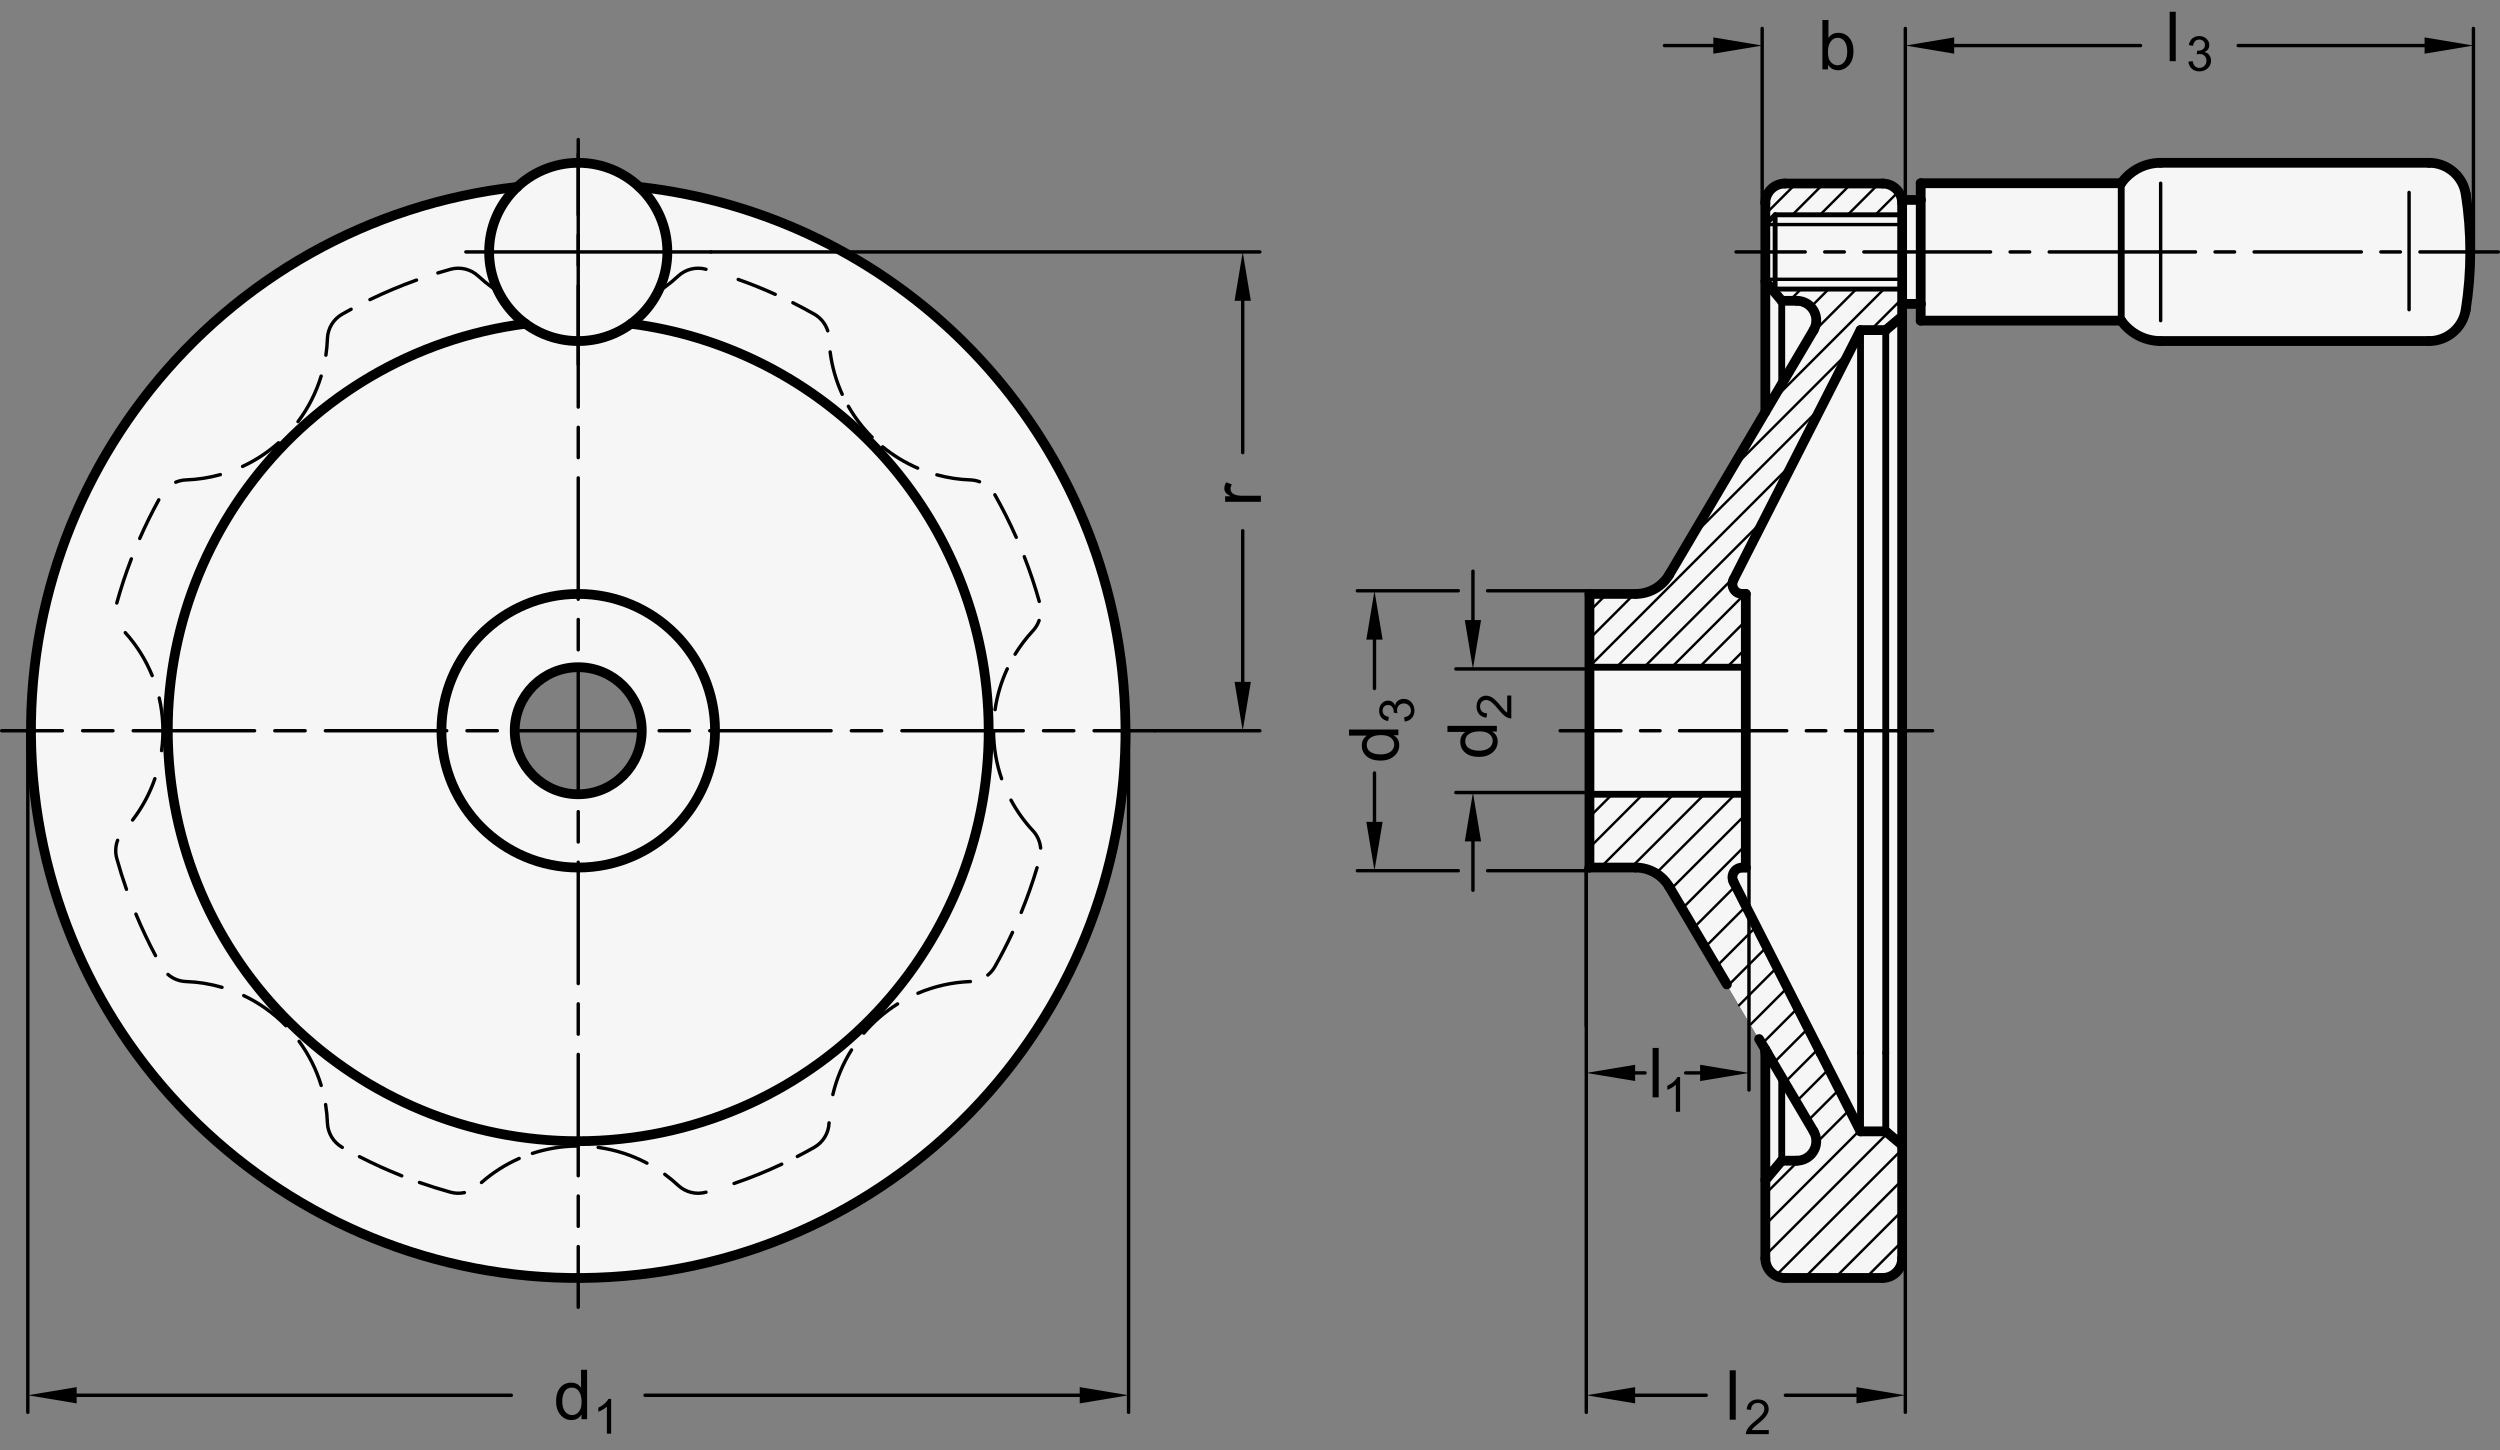 <?xml version="1.0" encoding="utf-8"?>
<!-- Generator: Adobe Illustrator 19.1.0, SVG Export Plug-In . SVG Version: 6.00 Build 0)  -->
<svg version="1.1" xmlns="http://www.w3.org/2000/svg" xmlns:xlink="http://www.w3.org/1999/xlink" x="0px" y="0px"
	 viewBox="0 0 362.611 210.324" enable-background="new 0 0 362.611 210.324" xml:space="preserve">
<rect x="0" y="0" width="362.611" height="210.324" fill="#808080" stroke="none"/>
<g id="MD_x5F_3_x5F_FUELLUNG_x5F_WS">
	<g id="POLYLINE_45_">
		<path fill="#FFFFFF" d="M256.053,29.454c0-1.566,1.269-2.835,2.835-2.835h14.173c1.39,0,2.576,1.009,2.798,2.381h2.729v-2.424
			h29.083c1.312-1.858,3.445-2.962,5.719-2.962h38.932c2.651,0,4.908,1.929,5.32,4.548c0.874,5.551,0.874,11.205,0,16.756
			c-0.412,2.619-2.669,4.548-5.32,4.548h-38.932c-2.274,0-4.407-1.105-5.719-2.962h-29.083v-2.424h-2.693v61.909v76.535
			c0,1.566-1.269,2.835-2.835,2.835h-14.173c-1.566,0-2.835-1.269-2.835-2.835v-30.29l-13.945-23.616
			c-1.02-1.727-2.876-2.787-4.882-2.787h-6.685V105.99V86.147h6.685c2.006,0,3.862-1.06,4.882-2.787l13.945-23.616V29.454z"/>
	</g>
	<g id="POLYLINE_46_">
		<path fill="#FFFFFF" d="M74.734,104.805c-0.654,5.046,2.905,9.667,7.951,10.321c4.818,0.625,9.293-2.599,10.226-7.366
			l-0.197-80.646c36.832,4.13,65.902,33.2,70.032,70.032c4.884,43.562-26.47,82.835-70.032,87.72
			c-43.562,4.884-82.835-26.47-87.72-70.032s26.47-82.835,70.032-87.72c4.966-4.683,12.721-4.683,17.688,0l0.197,80.646
			c0.977-4.993-2.278-9.833-7.271-10.811c-4.993-0.977-9.833,2.278-10.811,7.271C74.791,104.414,74.759,104.609,74.734,104.805z"/>
	</g>
</g>
<g id="MD_x5F_3_x5F_FUELLUNG_x5F_GR">
	<g id="POLYLINE">
		<path fill="#F6F6F6" d="M74.734,104.805c-0.654,5.046,2.905,9.667,7.951,10.321c4.818,0.625,9.293-2.599,10.226-7.366
			l-0.197-80.646c36.832,4.13,65.902,33.2,70.032,70.032c4.884,43.562-26.47,82.835-70.032,87.72
			c-43.562,4.884-82.835-26.47-87.72-70.032s26.47-82.835,70.032-87.72c4.966-4.683,12.721-4.683,17.688,0l0.197,80.646
			c0.977-4.993-2.278-9.833-7.271-10.811c-4.993-0.977-9.833,2.278-10.811,7.271C74.791,104.414,74.759,104.609,74.734,104.805z"/>
	</g>
	<g id="POLYLINE_44_">
		<path fill="#F6F6F6" d="M256.053,29.454c0-1.566,1.269-2.835,2.835-2.835h14.173c1.39,0,2.576,1.009,2.798,2.381h2.729v-2.424
			h29.083c1.312-1.858,3.445-2.962,5.719-2.962h38.932c2.651,0,4.908,1.929,5.32,4.548c0.874,5.551,0.874,11.205,0,16.756
			c-0.412,2.619-2.669,4.548-5.32,4.548h-38.932c-2.274,0-4.407-1.105-5.719-2.962h-29.083v-2.424h-2.693v61.909v76.535
			c0,1.566-1.269,2.835-2.835,2.835h-14.173c-1.566,0-2.835-1.269-2.835-2.835v-30.29l-13.945-23.616
			c-1.02-1.727-2.876-2.787-4.882-2.787h-6.685V105.99V86.147h6.685c2.006,0,3.862-1.06,4.882-2.787l13.945-23.616V29.454z"/>
	</g>
</g>
<g id="MD_x5F_1_x5F_070">
	<g id="LINE">
		
			<line fill="none" stroke="#000000" stroke-width="0.992" stroke-linecap="round" stroke-linejoin="round" stroke-miterlimit="10" x1="273.517" y1="105.99" x2="273.517" y2="47.879"/>
	</g>
	<g id="LINE_1_">
		
			<line fill="none" stroke="#000000" stroke-width="0.992" stroke-linecap="round" stroke-linejoin="round" stroke-miterlimit="10" x1="258.432" y1="55.716" x2="258.432" y2="43.627"/>
	</g>
	<g id="LINE_2_">
		
			<line fill="none" stroke="#000000" stroke-width="0.992" stroke-linecap="round" stroke-linejoin="round" stroke-miterlimit="10" x1="230.541" y1="96.777" x2="253.218" y2="96.777"/>
	</g>
	<g id="LINE_6_">
		
			<line fill="none" stroke="#000000" stroke-width="0.992" stroke-linecap="round" stroke-linejoin="round" stroke-miterlimit="10" x1="269.86" y1="105.99" x2="269.86" y2="47.879"/>
	</g>
	<g id="LINE_7_">
		
			<line fill="none" stroke="#000000" stroke-width="0.992" stroke-linecap="round" stroke-linejoin="round" stroke-miterlimit="10" x1="269.86" y1="105.99" x2="269.86" y2="152.72"/>
	</g>
	<g id="LINE_34_">
		
			<line fill="none" stroke="#000000" stroke-width="0.992" stroke-linecap="round" stroke-linejoin="round" stroke-miterlimit="10" x1="230.541" y1="115.202" x2="253.218" y2="115.202"/>
	</g>
	<g id="LINE_35_">
		
			<line fill="none" stroke="#000000" stroke-width="0.992" stroke-linecap="round" stroke-linejoin="round" stroke-miterlimit="10" x1="273.517" y1="105.99" x2="273.517" y2="152.72"/>
	</g>
	<g id="LINE_89_">
		
			<line fill="none" stroke="#000000" stroke-width="0.992" stroke-linecap="round" stroke-linejoin="round" stroke-miterlimit="10" x1="258.432" y1="156.263" x2="258.432" y2="168.352"/>
	</g>
	<g id="LINE_93_">
		
			<line fill="none" stroke="#000000" stroke-width="0.992" stroke-linecap="round" stroke-linejoin="round" stroke-miterlimit="10" x1="269.86" y1="152.72" x2="269.86" y2="164.1"/>
	</g>
	<g id="LINE_94_">
		
			<line fill="none" stroke="#000000" stroke-width="0.992" stroke-linecap="round" stroke-linejoin="round" stroke-miterlimit="10" x1="273.517" y1="152.72" x2="273.517" y2="164.1"/>
	</g>
	<g id="LINE_129_">
		
			<line fill="none" stroke="#000000" stroke-width="0.992" stroke-linecap="round" stroke-linejoin="round" stroke-miterlimit="10" x1="307.672" y1="46.505" x2="307.672" y2="26.577"/>
	</g>
</g>
<g id="MD_x5F_2_x5F_MITTELLINIE">
	<g id="LINE_3_">
		<path d="M83.87,36.789H67.571c-0.137,0-0.248-0.111-0.248-0.248s0.111-0.248,0.248-0.248H83.87c0.137,0,0.248,0.111,0.248,0.248
			S84.007,36.789,83.87,36.789z"/>
	</g>
	<g id="LINE_4_">
		<path d="M83.87,36.789c-0.137,0-0.248-0.111-0.248-0.248V20.242c0-0.137,0.111-0.248,0.248-0.248s0.248,0.111,0.248,0.248v16.299
			C84.118,36.678,84.007,36.789,83.87,36.789z"/>
	</g>
	<g id="LINE_5_">
		<path d="M83.87,53.088c-0.137,0-0.248-0.111-0.248-0.248V36.541c0-0.137,0.111-0.248,0.248-0.248s0.248,0.111,0.248,0.248V52.84
			C84.118,52.977,84.007,53.088,83.87,53.088z"/>
	</g>
	<g id="LINE_83_">
		<path d="M167.492,106.237h-8.803c-0.137,0-0.248-0.111-0.248-0.248s0.111-0.248,0.248-0.248h8.803
			c0.137,0,0.248,0.111,0.248,0.248S167.629,106.237,167.492,106.237z M155.755,106.237h-4.401c-0.137,0-0.248-0.111-0.248-0.248
			s0.111-0.248,0.248-0.248h4.401c0.137,0,0.248,0.111,0.248,0.248S155.893,106.237,155.755,106.237z M148.42,106.237h-17.605
			c-0.137,0-0.248-0.111-0.248-0.248s0.111-0.248,0.248-0.248h17.605c0.137,0,0.248,0.111,0.248,0.248
			S148.558,106.237,148.42,106.237z M127.881,106.237h-4.401c-0.137,0-0.248-0.111-0.248-0.248s0.111-0.248,0.248-0.248h4.401
			c0.137,0,0.248,0.111,0.248,0.248S128.019,106.237,127.881,106.237z M120.546,106.237h-17.604c-0.137,0-0.248-0.111-0.248-0.248
			s0.111-0.248,0.248-0.248h17.604c0.137,0,0.248,0.111,0.248,0.248S120.684,106.237,120.546,106.237z M100.008,106.237h-4.401
			c-0.137,0-0.248-0.111-0.248-0.248s0.111-0.248,0.248-0.248h4.401c0.137,0,0.248,0.111,0.248,0.248
			S100.145,106.237,100.008,106.237z M92.672,106.237H83.87c-0.137,0-0.248-0.111-0.248-0.248s0.111-0.248,0.248-0.248h8.802
			c0.137,0,0.248,0.111,0.248,0.248S92.81,106.237,92.672,106.237z"/>
	</g>
	<g id="LINE_84_">
		<path d="M83.87,106.237h-8.802c-0.137,0-0.248-0.111-0.248-0.248s0.111-0.248,0.248-0.248h8.802c0.137,0,0.248,0.111,0.248,0.248
			S84.007,106.237,83.87,106.237z M72.134,106.237h-4.401c-0.137,0-0.248-0.111-0.248-0.248s0.111-0.248,0.248-0.248h4.401
			c0.137,0,0.248,0.111,0.248,0.248S72.271,106.237,72.134,106.237z M64.798,106.237H47.194c-0.137,0-0.248-0.111-0.248-0.248
			s0.111-0.248,0.248-0.248h17.604c0.137,0,0.248,0.111,0.248,0.248S64.936,106.237,64.798,106.237z M44.26,106.237h-4.401
			c-0.137,0-0.248-0.111-0.248-0.248s0.111-0.248,0.248-0.248h4.401c0.137,0,0.248,0.111,0.248,0.248S44.397,106.237,44.26,106.237z
			 M36.925,106.237H19.32c-0.137,0-0.248-0.111-0.248-0.248s0.111-0.248,0.248-0.248h17.605c0.137,0,0.248,0.111,0.248,0.248
			S37.062,106.237,36.925,106.237z M16.386,106.237h-4.401c-0.137,0-0.248-0.111-0.248-0.248s0.111-0.248,0.248-0.248h4.401
			c0.137,0,0.248,0.111,0.248,0.248S16.523,106.237,16.386,106.237z M9.051,106.237H0.248c-0.137,0-0.248-0.111-0.248-0.248
			s0.111-0.248,0.248-0.248h8.803c0.137,0,0.248,0.111,0.248,0.248S9.188,106.237,9.051,106.237z"/>
	</g>
	<g id="LINE_85_">
		<path d="M83.87,106.237c-0.137,0-0.248-0.111-0.248-0.248v-8.802c0-0.137,0.111-0.248,0.248-0.248s0.248,0.111,0.248,0.248v8.802
			C84.118,106.126,84.007,106.237,83.87,106.237z M83.87,94.501c-0.137,0-0.248-0.111-0.248-0.248v-4.401
			c0-0.137,0.111-0.248,0.248-0.248s0.248,0.111,0.248,0.248v4.401C84.118,94.39,84.007,94.501,83.87,94.501z M83.87,87.166
			c-0.137,0-0.248-0.111-0.248-0.248V69.313c0-0.137,0.111-0.248,0.248-0.248s0.248,0.111,0.248,0.248v17.604
			C84.118,87.055,84.007,87.166,83.87,87.166z M83.87,66.627c-0.137,0-0.248-0.111-0.248-0.248v-4.401
			c0-0.137,0.111-0.248,0.248-0.248s0.248,0.111,0.248,0.248v4.401C84.118,66.516,84.007,66.627,83.87,66.627z M83.87,59.292
			c-0.137,0-0.248-0.111-0.248-0.248V41.439c0-0.137,0.111-0.248,0.248-0.248s0.248,0.111,0.248,0.248v17.605
			C84.118,59.181,84.007,59.292,83.87,59.292z M83.87,38.753c-0.137,0-0.248-0.111-0.248-0.248v-4.401
			c0-0.137,0.111-0.248,0.248-0.248s0.248,0.111,0.248,0.248v4.401C84.118,38.642,84.007,38.753,83.87,38.753z M83.87,31.418
			c-0.137,0-0.248-0.111-0.248-0.248v-8.802c0-0.137,0.111-0.248,0.248-0.248s0.248,0.111,0.248,0.248v8.802
			C84.118,31.307,84.007,31.418,83.87,31.418z"/>
	</g>
	<g id="LINE_86_">
		<path d="M83.87,189.859c-0.137,0-0.248-0.111-0.248-0.248v-8.803c0-0.137,0.111-0.248,0.248-0.248s0.248,0.111,0.248,0.248v8.803
			C84.118,189.748,84.007,189.859,83.87,189.859z M83.87,178.123c-0.137,0-0.248-0.111-0.248-0.248v-4.401
			c0-0.137,0.111-0.248,0.248-0.248s0.248,0.111,0.248,0.248v4.401C84.118,178.012,84.007,178.123,83.87,178.123z M83.87,170.787
			c-0.137,0-0.248-0.111-0.248-0.248v-17.604c0-0.137,0.111-0.248,0.248-0.248s0.248,0.111,0.248,0.248v17.604
			C84.118,170.676,84.007,170.787,83.87,170.787z M83.87,150.249c-0.137,0-0.248-0.111-0.248-0.248V145.6
			c0-0.137,0.111-0.248,0.248-0.248s0.248,0.111,0.248,0.248v4.401C84.118,150.138,84.007,150.249,83.87,150.249z M83.87,142.913
			c-0.137,0-0.248-0.111-0.248-0.248v-17.604c0-0.137,0.111-0.248,0.248-0.248s0.248,0.111,0.248,0.248v17.604
			C84.118,142.802,84.007,142.913,83.87,142.913z M83.87,122.375c-0.137,0-0.248-0.111-0.248-0.248v-4.401
			c0-0.137,0.111-0.248,0.248-0.248s0.248,0.111,0.248,0.248v4.401C84.118,122.264,84.007,122.375,83.87,122.375z M83.87,115.04
			c-0.137,0-0.248-0.111-0.248-0.248v-8.803c0-0.137,0.111-0.248,0.248-0.248s0.248,0.111,0.248,0.248v8.803
			C84.118,114.929,84.007,115.04,83.87,115.04z"/>
	</g>
</g>
<g id="MD_x5F_2_x5F_SCHRAFFUR">
	<g id="LINE_8_">
		
			<line fill="none" stroke="#000000" stroke-width="0.354" stroke-linecap="round" stroke-linejoin="round" stroke-miterlimit="10" x1="230.541" y1="118.507" x2="233.846" y2="115.202"/>
	</g>
	<g id="LINE_9_">
		
			<line fill="none" stroke="#000000" stroke-width="0.354" stroke-linecap="round" stroke-linejoin="round" stroke-miterlimit="10" x1="230.541" y1="122.962" x2="238.301" y2="115.202"/>
	</g>
	<g id="LINE_10_">
		
			<line fill="none" stroke="#000000" stroke-width="0.354" stroke-linecap="round" stroke-linejoin="round" stroke-miterlimit="10" x1="232.126" y1="125.832" x2="242.756" y2="115.202"/>
	</g>
	<g id="LINE_11_">
		
			<line fill="none" stroke="#000000" stroke-width="0.354" stroke-linecap="round" stroke-linejoin="round" stroke-miterlimit="10" x1="236.581" y1="125.832" x2="247.21" y2="115.202"/>
	</g>
	<g id="LINE_12_">
		
			<line fill="none" stroke="#000000" stroke-width="0.354" stroke-linecap="round" stroke-linejoin="round" stroke-miterlimit="10" x1="240.196" y1="126.672" x2="251.665" y2="115.202"/>
	</g>
	<g id="LINE_13_">
		
			<line fill="none" stroke="#000000" stroke-width="0.354" stroke-linecap="round" stroke-linejoin="round" stroke-miterlimit="10" x1="242.329" y1="128.993" x2="253.218" y2="118.104"/>
	</g>
	<g id="LINE_14_">
		
			<line fill="none" stroke="#000000" stroke-width="0.354" stroke-linecap="round" stroke-linejoin="round" stroke-miterlimit="10" x1="243.983" y1="131.794" x2="253.218" y2="122.559"/>
	</g>
	<g id="LINE_15_">
		
			<line fill="none" stroke="#000000" stroke-width="0.354" stroke-linecap="round" stroke-linejoin="round" stroke-miterlimit="10" x1="245.637" y1="134.595" x2="251.738" y2="128.493"/>
	</g>
	<g id="LINE_16_">
		
			<line fill="none" stroke="#000000" stroke-width="0.354" stroke-linecap="round" stroke-linejoin="round" stroke-miterlimit="10" x1="247.291" y1="137.396" x2="253.241" y2="131.446"/>
	</g>
	<g id="LINE_17_">
		
			<line fill="none" stroke="#000000" stroke-width="0.354" stroke-linecap="round" stroke-linejoin="round" stroke-miterlimit="10" x1="248.945" y1="140.197" x2="254.743" y2="134.398"/>
	</g>
	<g id="LINE_18_">
		
			<line fill="none" stroke="#000000" stroke-width="0.354" stroke-linecap="round" stroke-linejoin="round" stroke-miterlimit="10" x1="250.598" y1="142.998" x2="256.246" y2="137.35"/>
	</g>
	<g id="LINE_19_">
		
			<line fill="none" stroke="#000000" stroke-width="0.354" stroke-linecap="round" stroke-linejoin="round" stroke-miterlimit="10" x1="252.252" y1="145.798" x2="257.748" y2="140.303"/>
	</g>
	<g id="LINE_20_">
		
			<line fill="none" stroke="#000000" stroke-width="0.354" stroke-linecap="round" stroke-linejoin="round" stroke-miterlimit="10" x1="253.906" y1="148.599" x2="259.251" y2="143.255"/>
	</g>
	<g id="LINE_21_">
		
			<line fill="none" stroke="#000000" stroke-width="0.354" stroke-linecap="round" stroke-linejoin="round" stroke-miterlimit="10" x1="255.56" y1="151.4" x2="260.753" y2="146.207"/>
	</g>
	<g id="LINE_22_">
		
			<line fill="none" stroke="#000000" stroke-width="0.354" stroke-linecap="round" stroke-linejoin="round" stroke-miterlimit="10" x1="257.214" y1="154.201" x2="262.256" y2="149.159"/>
	</g>
	<g id="LINE_23_">
		
			<line fill="none" stroke="#000000" stroke-width="0.354" stroke-linecap="round" stroke-linejoin="round" stroke-miterlimit="10" x1="258.868" y1="157.002" x2="263.758" y2="152.112"/>
	</g>
	<g id="LINE_24_">
		
			<line fill="none" stroke="#000000" stroke-width="0.354" stroke-linecap="round" stroke-linejoin="round" stroke-miterlimit="10" x1="260.522" y1="159.803" x2="265.261" y2="155.064"/>
	</g>
	<g id="LINE_25_">
		
			<line fill="none" stroke="#000000" stroke-width="0.354" stroke-linecap="round" stroke-linejoin="round" stroke-miterlimit="10" x1="262.176" y1="162.604" x2="266.763" y2="158.016"/>
	</g>
	<g id="LINE_26_">
		
			<line fill="none" stroke="#000000" stroke-width="0.354" stroke-linecap="round" stroke-linejoin="round" stroke-miterlimit="10" x1="256.053" y1="173.181" x2="260.898" y2="168.337"/>
	</g>
	<g id="LINE_27_">
		
			<line fill="none" stroke="#000000" stroke-width="0.354" stroke-linecap="round" stroke-linejoin="round" stroke-miterlimit="10" x1="263.423" y1="165.811" x2="268.266" y2="160.968"/>
	</g>
	<g id="LINE_28_">
		
			<line fill="none" stroke="#000000" stroke-width="0.354" stroke-linecap="round" stroke-linejoin="round" stroke-miterlimit="10" x1="256.053" y1="177.636" x2="269.768" y2="163.921"/>
	</g>
	<g id="LINE_29_">
		
			<line fill="none" stroke="#000000" stroke-width="0.354" stroke-linecap="round" stroke-linejoin="round" stroke-miterlimit="10" x1="256.053" y1="182.091" x2="273.804" y2="164.34"/>
	</g>
	<g id="LINE_30_">
		
			<line fill="none" stroke="#000000" stroke-width="0.354" stroke-linecap="round" stroke-linejoin="round" stroke-miterlimit="10" x1="257.566" y1="185.033" x2="275.896" y2="166.703"/>
	</g>
	<g id="LINE_31_">
		
			<line fill="none" stroke="#000000" stroke-width="0.354" stroke-linecap="round" stroke-linejoin="round" stroke-miterlimit="10" x1="261.694" y1="185.36" x2="275.896" y2="171.158"/>
	</g>
	<g id="LINE_32_">
		
			<line fill="none" stroke="#000000" stroke-width="0.354" stroke-linecap="round" stroke-linejoin="round" stroke-miterlimit="10" x1="266.148" y1="185.36" x2="275.896" y2="175.613"/>
	</g>
	<g id="LINE_33_">
		
			<line fill="none" stroke="#000000" stroke-width="0.354" stroke-linecap="round" stroke-linejoin="round" stroke-miterlimit="10" x1="270.603" y1="185.36" x2="275.896" y2="180.067"/>
	</g>
	<g id="LINE_95_">
		
			<line fill="none" stroke="#000000" stroke-width="0.354" stroke-linecap="round" stroke-linejoin="round" stroke-miterlimit="10" x1="256.053" y1="31.074" x2="260.508" y2="26.619"/>
	</g>
	<g id="LINE_96_">
		
			<line fill="none" stroke="#000000" stroke-width="0.354" stroke-linecap="round" stroke-linejoin="round" stroke-miterlimit="10" x1="259.981" y1="31.155" x2="264.517" y2="26.619"/>
	</g>
	<g id="LINE_97_">
		
			<line fill="none" stroke="#000000" stroke-width="0.354" stroke-linecap="round" stroke-linejoin="round" stroke-miterlimit="10" x1="263.99" y1="31.155" x2="268.526" y2="26.619"/>
	</g>
	<g id="LINE_98_">
		
			<line fill="none" stroke="#000000" stroke-width="0.354" stroke-linecap="round" stroke-linejoin="round" stroke-miterlimit="10" x1="267.999" y1="31.155" x2="272.534" y2="26.619"/>
	</g>
	<g id="LINE_99_">
		
			<line fill="none" stroke="#000000" stroke-width="0.354" stroke-linecap="round" stroke-linejoin="round" stroke-miterlimit="10" x1="272.008" y1="31.155" x2="275.363" y2="27.8"/>
	</g>
	<g id="LINE_100_">
		
			<line fill="none" stroke="#000000" stroke-width="0.354" stroke-linecap="round" stroke-linejoin="round" stroke-miterlimit="10" x1="257.106" y1="42.048" x2="257.349" y2="41.805"/>
	</g>
	<g id="LINE_101_">
		
			<line fill="none" stroke="#000000" stroke-width="0.354" stroke-linecap="round" stroke-linejoin="round" stroke-miterlimit="10" x1="259.535" y1="43.627" x2="261.236" y2="41.927"/>
	</g>
	<g id="LINE_102_">
		
			<line fill="none" stroke="#000000" stroke-width="0.354" stroke-linecap="round" stroke-linejoin="round" stroke-miterlimit="10" x1="262.66" y1="44.511" x2="265.245" y2="41.927"/>
	</g>
	<g id="LINE_103_">
		
			<line fill="none" stroke="#000000" stroke-width="0.354" stroke-linecap="round" stroke-linejoin="round" stroke-miterlimit="10" x1="262.71" y1="48.47" x2="269.254" y2="41.927"/>
	</g>
	<g id="LINE_104_">
		
			<line fill="none" stroke="#000000" stroke-width="0.354" stroke-linecap="round" stroke-linejoin="round" stroke-miterlimit="10" x1="256.93" y1="58.259" x2="273.262" y2="41.927"/>
	</g>
	<g id="LINE_105_">
		
			<line fill="none" stroke="#000000" stroke-width="0.354" stroke-linecap="round" stroke-linejoin="round" stroke-miterlimit="10" x1="230.541" y1="88.657" x2="233.051" y2="86.147"/>
	</g>
	<g id="LINE_106_">
		
			<line fill="none" stroke="#000000" stroke-width="0.354" stroke-linecap="round" stroke-linejoin="round" stroke-miterlimit="10" x1="271.319" y1="47.879" x2="275.896" y2="43.302"/>
	</g>
	<g id="LINE_107_">
		
			<line fill="none" stroke="#000000" stroke-width="0.354" stroke-linecap="round" stroke-linejoin="round" stroke-miterlimit="10" x1="251.15" y1="68.048" x2="268.348" y2="50.85"/>
	</g>
	<g id="LINE_108_">
		
			<line fill="none" stroke="#000000" stroke-width="0.354" stroke-linecap="round" stroke-linejoin="round" stroke-miterlimit="10" x1="230.541" y1="92.665" x2="237.06" y2="86.147"/>
	</g>
	<g id="LINE_109_">
		
			<line fill="none" stroke="#000000" stroke-width="0.354" stroke-linecap="round" stroke-linejoin="round" stroke-miterlimit="10" x1="245.369" y1="77.837" x2="264.193" y2="59.014"/>
	</g>
	<g id="LINE_110_">
		
			<line fill="none" stroke="#000000" stroke-width="0.354" stroke-linecap="round" stroke-linejoin="round" stroke-miterlimit="10" x1="230.541" y1="96.674" x2="260.038" y2="67.177"/>
	</g>
	<g id="LINE_111_">
		
			<line fill="none" stroke="#000000" stroke-width="0.354" stroke-linecap="round" stroke-linejoin="round" stroke-miterlimit="10" x1="234.447" y1="96.777" x2="255.884" y2="75.341"/>
	</g>
	<g id="LINE_112_">
		
			<line fill="none" stroke="#000000" stroke-width="0.354" stroke-linecap="round" stroke-linejoin="round" stroke-miterlimit="10" x1="238.456" y1="96.777" x2="251.729" y2="83.504"/>
	</g>
	<g id="LINE_113_">
		
			<line fill="none" stroke="#000000" stroke-width="0.354" stroke-linecap="round" stroke-linejoin="round" stroke-miterlimit="10" x1="242.465" y1="96.777" x2="253.095" y2="86.147"/>
	</g>
	<g id="LINE_114_">
		
			<line fill="none" stroke="#000000" stroke-width="0.354" stroke-linecap="round" stroke-linejoin="round" stroke-miterlimit="10" x1="246.474" y1="96.777" x2="253.218" y2="90.032"/>
	</g>
	<g id="LINE_115_">
		
			<line fill="none" stroke="#000000" stroke-width="0.354" stroke-linecap="round" stroke-linejoin="round" stroke-miterlimit="10" x1="250.482" y1="96.777" x2="253.218" y2="94.041"/>
	</g>
</g>
<g id="MD_x5F_1_x5F_050">
	<g id="LINE_36_">
		
			<line fill="none" stroke="#000000" stroke-width="0.709" stroke-linecap="round" stroke-linejoin="round" stroke-miterlimit="10" x1="257.47" y1="41.927" x2="257.47" y2="31.155"/>
	</g>
	<g id="LINE_78_">
		
			<line fill="none" stroke="#000000" stroke-width="0.709" stroke-linecap="round" stroke-linejoin="round" stroke-miterlimit="10" x1="275.896" y1="41.927" x2="257.47" y2="41.927"/>
	</g>
	<g id="LINE_79_">
		
			<line fill="none" stroke="#000000" stroke-width="0.709" stroke-linecap="round" stroke-linejoin="round" stroke-miterlimit="10" x1="257.47" y1="41.927" x2="256.053" y2="40.509"/>
	</g>
	<g id="LINE_80_">
		
			<line fill="none" stroke="#000000" stroke-width="0.709" stroke-linecap="round" stroke-linejoin="round" stroke-miterlimit="10" x1="256.053" y1="40.509" x2="256.053" y2="32.572"/>
	</g>
	<g id="LINE_81_">
		
			<line fill="none" stroke="#000000" stroke-width="0.709" stroke-linecap="round" stroke-linejoin="round" stroke-miterlimit="10" x1="256.053" y1="32.572" x2="257.47" y2="31.155"/>
	</g>
	<g id="LINE_82_">
		
			<line fill="none" stroke="#000000" stroke-width="0.709" stroke-linecap="round" stroke-linejoin="round" stroke-miterlimit="10" x1="257.47" y1="31.155" x2="275.896" y2="31.155"/>
	</g>
</g>
<g id="MD_x5F_1_x5F_035">
	<g id="LINE_37_">
		
			<line fill="none" stroke="#000000" stroke-width="0.496" stroke-linecap="round" stroke-linejoin="round" stroke-miterlimit="10" x1="256.053" y1="40.509" x2="275.896" y2="40.509"/>
	</g>
	<g id="LINE_38_">
		
			<line fill="none" stroke="#000000" stroke-width="0.496" stroke-linecap="round" stroke-linejoin="round" stroke-miterlimit="10" x1="256.053" y1="32.572" x2="275.896" y2="32.572"/>
	</g>
	<g id="POLYLINE_1_">
		
			<path fill="none" stroke="#000000" stroke-width="0.496" stroke-linecap="round" stroke-linejoin="round" stroke-miterlimit="10" d="
			M96.285,41.751c0.729-0.524,1.423-1.094,2.08-1.706c1.081-1.008,2.609-1.382,4.033-0.987"/>
	</g>
	<g id="POLYLINE_2_">
		
			<path fill="none" stroke="#000000" stroke-width="0.496" stroke-linecap="round" stroke-linejoin="round" stroke-miterlimit="10" d="
			M107.075,40.532c1.818,0.644,3.608,1.364,5.366,2.158"/>
	</g>
	<g id="POLYLINE_3_">
		
			<path fill="none" stroke="#000000" stroke-width="0.496" stroke-linecap="round" stroke-linejoin="round" stroke-miterlimit="10" d="
			M115.003,43.91c1.045,0.524,2.076,1.074,3.093,1.65c0.937,0.531,1.638,1.397,1.961,2.424"/>
	</g>
	<g id="POLYLINE_4_">
		
			<path fill="none" stroke="#000000" stroke-width="0.496" stroke-linecap="round" stroke-linejoin="round" stroke-miterlimit="10" d="
			M120.407,51.048c0.27,2.123,0.86,4.193,1.748,6.14"/>
	</g>
	<g id="POLYLINE_5_">
		
			<path fill="none" stroke="#000000" stroke-width="0.496" stroke-linecap="round" stroke-linejoin="round" stroke-miterlimit="10" d="
			M123.049,58.93c0.942,1.644,2.099,3.154,3.441,4.492"/>
	</g>
	<g id="POLYLINE_6_">
		
			<path fill="none" stroke="#000000" stroke-width="0.496" stroke-linecap="round" stroke-linejoin="round" stroke-miterlimit="10" d="
			M128.031,64.815c1.538,1.259,3.244,2.295,5.07,3.08"/>
	</g>
	<g id="POLYLINE_7_">
		
			<path fill="none" stroke="#000000" stroke-width="0.496" stroke-linecap="round" stroke-linejoin="round" stroke-miterlimit="10" d="
			M135.89,68.871c1.586,0.433,3.216,0.682,4.859,0.739c0.453,0.016,0.9,0.104,1.325,0.261"/>
	</g>
	<g id="POLYLINE_8_">
		
			<path fill="none" stroke="#000000" stroke-width="0.496" stroke-linecap="round" stroke-linejoin="round" stroke-miterlimit="10" d="
			M144.3,71.764c1.135,2.004,2.17,4.064,3.1,6.171"/>
	</g>
	<g id="POLYLINE_9_">
		
			<path fill="none" stroke="#000000" stroke-width="0.496" stroke-linecap="round" stroke-linejoin="round" stroke-miterlimit="10" d="
			M148.566,80.74c0.83,2.126,1.554,4.292,2.171,6.489"/>
	</g>
	<g id="POLYLINE_10_">
		
			<path fill="none" stroke="#000000" stroke-width="0.496" stroke-linecap="round" stroke-linejoin="round" stroke-miterlimit="10" d="
			M150.718,89.996c-0.194,0.557-0.502,1.067-0.904,1.498c-0.971,1.042-1.835,2.179-2.579,3.394"/>
	</g>
	<g id="POLYLINE_11_">
		
			<path fill="none" stroke="#000000" stroke-width="0.496" stroke-linecap="round" stroke-linejoin="round" stroke-miterlimit="10" d="
			M146.097,97.007c-0.874,1.876-1.47,3.87-1.769,5.918"/>
	</g>
	<g id="POLYLINE_12_">
		
			<path fill="none" stroke="#000000" stroke-width="0.496" stroke-linecap="round" stroke-linejoin="round" stroke-miterlimit="10" d="
			M144.107,106.084c0.01,2.336,0.405,4.654,1.17,6.861"/>
	</g>
	<g id="POLYLINE_13_">
		
			<path fill="none" stroke="#000000" stroke-width="0.496" stroke-linecap="round" stroke-linejoin="round" stroke-miterlimit="10" d="
			M146.64,116.055c0.864,1.607,1.93,3.096,3.174,4.43c0.645,0.692,1.041,1.579,1.125,2.521"/>
	</g>
	<g id="POLYLINE_14_">
		
			<path fill="none" stroke="#000000" stroke-width="0.496" stroke-linecap="round" stroke-linejoin="round" stroke-miterlimit="10" d="
			M150.416,125.857c-0.656,2.198-1.421,4.362-2.291,6.484"/>
	</g>
	<g id="POLYLINE_15_">
		
			<path fill="none" stroke="#000000" stroke-width="0.496" stroke-linecap="round" stroke-linejoin="round" stroke-miterlimit="10" d="
			M146.859,135.24c-0.786,1.692-1.639,3.352-2.559,4.975c-0.262,0.462-0.607,0.87-1.019,1.205"/>
	</g>
	<g id="POLYLINE_16_">
		
			<path fill="none" stroke="#000000" stroke-width="0.496" stroke-linecap="round" stroke-linejoin="round" stroke-miterlimit="10" d="
			M140.749,142.369c-2.619,0.092-5.197,0.667-7.607,1.697"/>
	</g>
	<g id="POLYLINE_17_">
		
			<path fill="none" stroke="#000000" stroke-width="0.496" stroke-linecap="round" stroke-linejoin="round" stroke-miterlimit="10" d="
			M130.186,145.614c-1.84,1.156-3.491,2.587-4.897,4.243"/>
	</g>
	<g id="POLYLINE_18_">
		
			<path fill="none" stroke="#000000" stroke-width="0.496" stroke-linecap="round" stroke-linejoin="round" stroke-miterlimit="10" d="
			M123.508,152.286c-1.255,1.992-2.17,4.178-2.708,6.47"/>
	</g>
	<g id="POLYLINE_19_">
		
			<path fill="none" stroke="#000000" stroke-width="0.496" stroke-linecap="round" stroke-linejoin="round" stroke-miterlimit="10" d="
			M120.25,162.869c-0.052,1.477-0.868,2.822-2.154,3.55c-0.806,0.456-1.62,0.896-2.443,1.32"/>
	</g>
	<g id="POLYLINE_20_">
		
			<path fill="none" stroke="#000000" stroke-width="0.496" stroke-linecap="round" stroke-linejoin="round" stroke-miterlimit="10" d="
			M113.384,168.855c-2.251,1.057-4.557,1.992-6.909,2.801"/>
	</g>
	<g id="POLYLINE_21_">
		
			<path fill="none" stroke="#000000" stroke-width="0.496" stroke-linecap="round" stroke-linejoin="round" stroke-miterlimit="10" d="
			M102.399,172.921c-1.425,0.394-2.952,0.021-4.033-0.987c-0.615-0.573-1.264-1.11-1.943-1.606"/>
	</g>
	<g id="POLYLINE_22_">
		
			<path fill="none" stroke="#000000" stroke-width="0.496" stroke-linecap="round" stroke-linejoin="round" stroke-miterlimit="10" d="
			M93.834,168.705c-2.207-1.171-4.602-1.943-7.077-2.283"/>
	</g>
	<g id="POLYLINE_23_">
		
			<path fill="none" stroke="#000000" stroke-width="0.496" stroke-linecap="round" stroke-linejoin="round" stroke-miterlimit="10" d="
			M83.629,166.227c-2.176,0.025-4.335,0.383-6.403,1.063"/>
	</g>
	<g id="POLYLINE_24_">
		
			<path fill="none" stroke="#000000" stroke-width="0.496" stroke-linecap="round" stroke-linejoin="round" stroke-miterlimit="10" d="
			M75.299,168.03c-1.988,0.876-3.83,2.051-5.461,3.485"/>
	</g>
	<g id="POLYLINE_25_">
		
			<path fill="none" stroke="#000000" stroke-width="0.496" stroke-linecap="round" stroke-linejoin="round" stroke-miterlimit="10" d="
			M67.356,172.983c-0.667,0.141-1.358,0.12-2.015-0.062c-1.516-0.42-3.017-0.891-4.501-1.412"/>
	</g>
	<g id="POLYLINE_26_">
		
			<path fill="none" stroke="#000000" stroke-width="0.496" stroke-linecap="round" stroke-linejoin="round" stroke-miterlimit="10" d="
			M58.27,170.548c-2.087-0.828-4.133-1.756-6.13-2.782"/>
	</g>
	<g id="POLYLINE_27_">
		
			<path fill="none" stroke="#000000" stroke-width="0.496" stroke-linecap="round" stroke-linejoin="round" stroke-miterlimit="10" d="
			M49.644,166.419c-1.286-0.729-2.102-2.073-2.154-3.55c-0.031-0.891-0.119-1.779-0.262-2.66"/>
	</g>
	<g id="POLYLINE_28_">
		
			<path fill="none" stroke="#000000" stroke-width="0.496" stroke-linecap="round" stroke-linejoin="round" stroke-miterlimit="10" d="
			M46.585,157.433c-0.698-2.297-1.781-4.459-3.201-6.395"/>
	</g>
	<g id="POLYLINE_29_">
		
			<path fill="none" stroke="#000000" stroke-width="0.496" stroke-linecap="round" stroke-linejoin="round" stroke-miterlimit="10" d="
			M41.47,148.779c-1.763-1.809-3.834-3.29-6.116-4.372"/>
	</g>
	<g id="POLYLINE_30_">
		
			<path fill="none" stroke="#000000" stroke-width="0.496" stroke-linecap="round" stroke-linejoin="round" stroke-miterlimit="10" d="
			M32.198,143.207c-1.694-0.494-3.444-0.776-5.207-0.838c-0.969-0.034-1.898-0.398-2.631-1.033"/>
	</g>
	<g id="POLYLINE_31_">
		
			<path fill="none" stroke="#000000" stroke-width="0.496" stroke-linecap="round" stroke-linejoin="round" stroke-miterlimit="10" d="
			M22.557,138.607c-1.043-1.961-1.992-3.971-2.843-6.023"/>
	</g>
	<g id="POLYLINE_32_">
		
			<path fill="none" stroke="#000000" stroke-width="0.496" stroke-linecap="round" stroke-linejoin="round" stroke-miterlimit="10" d="
			M18.341,128.99c-0.517-1.474-0.985-2.966-1.402-4.472c-0.241-0.869-0.199-1.793,0.12-2.637"/>
	</g>
	<g id="POLYLINE_33_">
		
			<path fill="none" stroke="#000000" stroke-width="0.496" stroke-linecap="round" stroke-linejoin="round" stroke-miterlimit="10" d="
			M19.234,118.94c1.392-1.812,2.483-3.837,3.23-5.997"/>
	</g>
	<g id="POLYLINE_34_">
		
			<path fill="none" stroke="#000000" stroke-width="0.496" stroke-linecap="round" stroke-linejoin="round" stroke-miterlimit="10" d="
			M23.438,108.869c0.348-2.543,0.232-5.128-0.342-7.63"/>
	</g>
	<g id="POLYLINE_35_">
		
			<path fill="none" stroke="#000000" stroke-width="0.496" stroke-linecap="round" stroke-linejoin="round" stroke-miterlimit="10" d="
			M22.071,97.989c-0.928-2.285-2.247-4.391-3.897-6.224"/>
	</g>
	<g id="POLYLINE_36_">
		
			<path fill="none" stroke="#000000" stroke-width="0.496" stroke-linecap="round" stroke-linejoin="round" stroke-miterlimit="10" d="
			M16.939,87.461c0.6-2.167,1.305-4.303,2.112-6.402"/>
	</g>
	<g id="POLYLINE_37_">
		
			<path fill="none" stroke="#000000" stroke-width="0.496" stroke-linecap="round" stroke-linejoin="round" stroke-miterlimit="10" d="
			M25.493,69.939c0.475-0.2,0.983-0.311,1.498-0.33c1.68-0.059,3.348-0.317,4.967-0.769"/>
	</g>
	<g id="POLYLINE_38_">
		
			<path fill="none" stroke="#000000" stroke-width="0.496" stroke-linecap="round" stroke-linejoin="round" stroke-miterlimit="10" d="
			M43.228,61.151c1.496-1.986,2.631-4.22,3.355-6.599"/>
	</g>
	<g id="POLYLINE_39_">
		
			<path fill="none" stroke="#000000" stroke-width="0.496" stroke-linecap="round" stroke-linejoin="round" stroke-miterlimit="10" d="
			M47.269,51.512c0.119-0.796,0.193-1.598,0.221-2.402c0.052-1.477,0.868-2.822,2.154-3.55c0.425-0.241,0.852-0.477,1.282-0.708"/>
	</g>
	<g id="POLYLINE_40_">
		
			<path fill="none" stroke="#000000" stroke-width="0.496" stroke-linecap="round" stroke-linejoin="round" stroke-miterlimit="10" d="
			M53.66,43.456c2.199-1.062,4.453-2.008,6.751-2.833"/>
	</g>
	<g id="POLYLINE_41_">
		
			<path fill="none" stroke="#000000" stroke-width="0.496" stroke-linecap="round" stroke-linejoin="round" stroke-miterlimit="10" d="
			M63.513,39.591c0.607-0.186,1.217-0.364,1.829-0.533c1.425-0.394,2.952-0.021,4.033,0.987c0.657,0.612,1.351,1.182,2.08,1.706"/>
	</g>
	<g id="POLYLINE_42_">
		
			<path fill="none" stroke="#000000" stroke-width="0.496" stroke-linecap="round" stroke-linejoin="round" stroke-miterlimit="10" d="
			M20.267,78.1c0.836-1.907,1.758-3.776,2.762-5.601"/>
	</g>
	<g id="POLYLINE_43_">
		
			<path fill="none" stroke="#000000" stroke-width="0.496" stroke-linecap="round" stroke-linejoin="round" stroke-miterlimit="10" d="
			M35.185,67.651c1.898-0.88,3.656-2.035,5.217-3.429"/>
	</g>
	<g id="LINE_116_">
		
			<line fill="none" stroke="#000000" stroke-width="0.496" stroke-linecap="round" stroke-linejoin="round" stroke-miterlimit="10" x1="267.664" y1="105.99" x2="280.305" y2="105.99"/>
	</g>
	<g id="LINE_117_">
		
			<line fill="none" stroke="#000000" stroke-width="0.496" stroke-linecap="round" stroke-linejoin="round" stroke-miterlimit="10" x1="261.995" y1="105.99" x2="264.829" y2="105.99"/>
	</g>
	<g id="LINE_118_">
		
			<line fill="none" stroke="#000000" stroke-width="0.496" stroke-linecap="round" stroke-linejoin="round" stroke-miterlimit="10" x1="243.612" y1="105.99" x2="259.16" y2="105.99"/>
	</g>
	<g id="LINE_119_">
		
			<line fill="none" stroke="#000000" stroke-width="0.496" stroke-linecap="round" stroke-linejoin="round" stroke-miterlimit="10" x1="237.943" y1="105.99" x2="240.778" y2="105.99"/>
	</g>
	<g id="LINE_120_">
		
			<line fill="none" stroke="#000000" stroke-width="0.496" stroke-linecap="round" stroke-linejoin="round" stroke-miterlimit="10" x1="226.289" y1="105.99" x2="235.108" y2="105.99"/>
	</g>
	<g id="LINE_121_">
		
			<line fill="none" stroke="#000000" stroke-width="0.496" stroke-linecap="round" stroke-linejoin="round" stroke-miterlimit="10" x1="313.391" y1="46.505" x2="313.391" y2="26.577"/>
	</g>
	<g id="LINE_122_">
		
			<line fill="none" stroke="#000000" stroke-width="0.496" stroke-linecap="round" stroke-linejoin="round" stroke-miterlimit="10" x1="349.423" y1="27.916" x2="349.423" y2="44.919"/>
	</g>
	<g id="LINE_133_">
		
			<line fill="none" stroke="#000000" stroke-width="0.496" stroke-linecap="round" stroke-linejoin="round" stroke-miterlimit="10" x1="270.34" y1="36.541" x2="288.722" y2="36.541"/>
	</g>
	<g id="LINE_134_">
		
			<line fill="none" stroke="#000000" stroke-width="0.496" stroke-linecap="round" stroke-linejoin="round" stroke-miterlimit="10" x1="251.801" y1="36.541" x2="261.836" y2="36.541"/>
	</g>
	<g id="LINE_135_">
		
			<line fill="none" stroke="#000000" stroke-width="0.496" stroke-linecap="round" stroke-linejoin="round" stroke-miterlimit="10" x1="264.67" y1="36.541" x2="267.505" y2="36.541"/>
	</g>
	<g id="LINE_136_">
		
			<line fill="none" stroke="#000000" stroke-width="0.496" stroke-linecap="round" stroke-linejoin="round" stroke-miterlimit="10" x1="291.557" y1="36.541" x2="294.391" y2="36.541"/>
	</g>
	<g id="LINE_137_">
		
			<line fill="none" stroke="#000000" stroke-width="0.496" stroke-linecap="round" stroke-linejoin="round" stroke-miterlimit="10" x1="297.226" y1="36.541" x2="318.443" y2="36.541"/>
	</g>
	<g id="LINE_138_">
		
			<line fill="none" stroke="#000000" stroke-width="0.496" stroke-linecap="round" stroke-linejoin="round" stroke-miterlimit="10" x1="321.278" y1="36.541" x2="324.112" y2="36.541"/>
	</g>
	<g id="LINE_139_">
		
			<line fill="none" stroke="#000000" stroke-width="0.496" stroke-linecap="round" stroke-linejoin="round" stroke-miterlimit="10" x1="326.947" y1="36.541" x2="342.495" y2="36.541"/>
	</g>
	<g id="LINE_140_">
		
			<line fill="none" stroke="#000000" stroke-width="0.496" stroke-linecap="round" stroke-linejoin="round" stroke-miterlimit="10" x1="345.33" y1="36.541" x2="348.164" y2="36.541"/>
	</g>
	<g id="LINE_141_">
		
			<line fill="none" stroke="#000000" stroke-width="0.496" stroke-linecap="round" stroke-linejoin="round" stroke-miterlimit="10" x1="350.999" y1="36.541" x2="362.363" y2="36.541"/>
	</g>
	<g id="LINE_147_">
		
			<line fill="none" stroke="#000000" stroke-width="0.496" stroke-linecap="round" stroke-linejoin="round" stroke-miterlimit="10" x1="83.87" y1="36.541" x2="103.116" y2="36.541"/>
	</g>
</g>
<g id="MD_x5F_2_x5F_BEMASSUNG">
	<g id="LINE_39_">
		
			<line stroke="#000000" stroke-width="0.496" stroke-linecap="round" stroke-linejoin="round" stroke-miterlimit="10" x1="230.541" y1="85.686" x2="215.768" y2="85.686"/>
	</g>
	<g id="LINE_40_">
		
			<line stroke="#000000" stroke-width="0.496" stroke-linecap="round" stroke-linejoin="round" stroke-miterlimit="10" x1="211.516" y1="85.686" x2="196.88" y2="85.686"/>
	</g>
	<g id="LINE_41_">
		
			<line stroke="#000000" stroke-width="0.496" stroke-linecap="round" stroke-linejoin="round" stroke-miterlimit="10" x1="230.541" y1="126.293" x2="215.768" y2="126.293"/>
	</g>
	<g id="LINE_42_">
		
			<line stroke="#000000" stroke-width="0.496" stroke-linecap="round" stroke-linejoin="round" stroke-miterlimit="10" x1="211.516" y1="126.293" x2="196.88" y2="126.293"/>
	</g>
	<g id="LINE_43_">
		
			<line stroke="#000000" stroke-width="0.496" stroke-linecap="round" stroke-linejoin="round" stroke-miterlimit="10" x1="199.36" y1="92.773" x2="199.36" y2="99.86"/>
	</g>
	<g id="LINE_44_">
		
			<line stroke="#000000" stroke-width="0.496" stroke-linecap="round" stroke-linejoin="round" stroke-miterlimit="10" x1="199.36" y1="119.206" x2="199.36" y2="112.119"/>
	</g>
	<g id="SOLID">
		<polygon points="200.541,92.773 199.36,85.686 198.179,92.773 		"/>
	</g>
	<g id="SOLID_1_">
		<polygon points="200.541,119.206 199.36,126.293 198.179,119.206 		"/>
	</g>
	<g id="LINE_45_">
		
			<line stroke="#000000" stroke-width="0.496" stroke-linecap="round" stroke-linejoin="round" stroke-miterlimit="10" x1="230.081" y1="125.832" x2="230.081" y2="148.808"/>
	</g>
	<g id="LINE_46_">
		
			<line stroke="#000000" stroke-width="0.496" stroke-linecap="round" stroke-linejoin="round" stroke-miterlimit="10" x1="253.679" y1="125.832" x2="253.679" y2="158.1"/>
	</g>
	<g id="LINE_47_">
		
			<line stroke="#000000" stroke-width="0.496" stroke-linecap="round" stroke-linejoin="round" stroke-miterlimit="10" x1="237.167" y1="155.62" x2="238.6" y2="155.62"/>
	</g>
	<g id="LINE_48_">
		
			<line stroke="#000000" stroke-width="0.496" stroke-linecap="round" stroke-linejoin="round" stroke-miterlimit="10" x1="246.592" y1="155.62" x2="244.496" y2="155.62"/>
	</g>
	<g id="SOLID_2_">
		<polygon points="237.167,156.801 230.081,155.62 237.167,154.439 		"/>
	</g>
	<g id="SOLID_3_">
		<polygon points="246.592,156.801 253.679,155.62 246.592,154.439 		"/>
	</g>
	<g id="LINE_49_">
		
			<line stroke="#000000" stroke-width="0.496" stroke-linecap="round" stroke-linejoin="round" stroke-miterlimit="10" x1="230.081" y1="125.832" x2="230.081" y2="204.856"/>
	</g>
	<g id="LINE_50_">
		
			<line stroke="#000000" stroke-width="0.496" stroke-linecap="round" stroke-linejoin="round" stroke-miterlimit="10" x1="237.167" y1="202.375" x2="247.474" y2="202.375"/>
	</g>
	<g id="LINE_51_">
		
			<line stroke="#000000" stroke-width="0.496" stroke-linecap="round" stroke-linejoin="round" stroke-miterlimit="10" x1="269.27" y1="202.375" x2="258.963" y2="202.375"/>
	</g>
	<g id="SOLID_4_">
		<polygon points="237.167,201.194 230.081,202.375 237.167,203.556 		"/>
	</g>
	<g id="SOLID_5_">
		<polygon points="269.27,201.194 276.356,202.375 269.27,203.556 		"/>
	</g>
	<g id="TEXT">
		<g>
			<path d="M202.828,105.819v0.821h-0.66v0.02c0.521,0.316,0.782,0.794,0.782,1.433c0,0.635-0.252,1.165-0.755,1.59
				c-0.504,0.426-1.156,0.639-1.957,0.639c-0.838,0-1.499-0.201-1.984-0.602s-0.729-0.93-0.729-1.588
				c0-0.619,0.236-1.09,0.709-1.413v-0.02h-2.571v-0.88H202.828z M202.226,107.999c0-0.384-0.157-0.71-0.474-0.977
				c-0.316-0.268-0.795-0.401-1.437-0.401c-0.633,0-1.136,0.122-1.511,0.366c-0.374,0.244-0.562,0.596-0.562,1.051
				c0,0.457,0.183,0.801,0.55,1.034c0.366,0.233,0.848,0.35,1.444,0.35c0.43,0,0.794-0.063,1.092-0.188s0.522-0.301,0.672-0.525
				C202.152,108.483,202.226,108.247,202.226,107.999z"/>
		</g>
	</g>
	<g id="TEXT_1_">
		<g>
			<path d="M202.359,102.309c0.06-0.31,0.209-0.544,0.45-0.703c0.24-0.159,0.502-0.238,0.785-0.238c0.456,0,0.83,0.166,1.123,0.498
				c0.294,0.332,0.44,0.729,0.44,1.192c0,0.443-0.129,0.808-0.387,1.095c-0.258,0.288-0.599,0.455-1.023,0.503l-0.085-0.616
				c0.33-0.062,0.578-0.174,0.742-0.337s0.246-0.378,0.246-0.645c0-0.287-0.101-0.531-0.303-0.73
				c-0.202-0.199-0.448-0.299-0.74-0.299c-0.281,0-0.514,0.091-0.698,0.272c-0.185,0.182-0.277,0.418-0.277,0.71
				c0,0.119,0.021,0.264,0.065,0.435l-0.541-0.072c0-0.164-0.008-0.294-0.023-0.39c-0.017-0.096-0.055-0.203-0.116-0.321
				s-0.15-0.217-0.266-0.294s-0.258-0.116-0.43-0.116c-0.248,0-0.441,0.083-0.578,0.248s-0.205,0.356-0.205,0.573
				c0,0.249,0.079,0.451,0.236,0.607s0.382,0.255,0.674,0.296l-0.113,0.616c-0.436-0.08-0.762-0.256-0.979-0.528
				c-0.216-0.272-0.324-0.598-0.324-0.977c0-0.417,0.126-0.766,0.378-1.045s0.561-0.419,0.925-0.419c0.468,0,0.805,0.229,1.01,0.688
				H202.359z"/>
		</g>
	</g>
	<g id="TEXT_2_">
		<g>
			<path d="M240.582,159.163h-0.88v-7.165h0.88V159.163z"/>
		</g>
	</g>
	<g id="TEXT_3_">
		<g>
			<path d="M243.688,161.262h-0.616v-3.924c-0.308,0.292-0.72,0.539-1.235,0.742v-0.596c0.71-0.34,1.193-0.76,1.451-1.262h0.4
				V161.262z"/>
		</g>
	</g>
	<g id="TEXT_4_">
		<g>
			<path d="M251.763,205.919h-0.88v-7.165h0.88V205.919z"/>
		</g>
	</g>
	<g id="TEXT_5_">
		<g>
			<path d="M256.551,208.015h-3.322c0-0.283,0.099-0.569,0.296-0.858c0.197-0.29,0.566-0.652,1.106-1.088
				c0.331-0.265,0.626-0.543,0.887-0.833c0.26-0.291,0.39-0.584,0.39-0.878c0-0.253-0.09-0.462-0.269-0.628
				c-0.179-0.165-0.405-0.248-0.679-0.248c-0.276,0-0.508,0.085-0.695,0.255c-0.187,0.17-0.281,0.424-0.283,0.762l-0.633-0.072
				c0.038-0.47,0.205-0.829,0.501-1.077c0.295-0.249,0.67-0.373,1.124-0.373c0.492,0,0.876,0.136,1.15,0.408
				c0.275,0.272,0.413,0.602,0.413,0.987c0,0.321-0.116,0.647-0.348,0.977c-0.231,0.33-0.692,0.771-1.384,1.322
				c-0.362,0.29-0.604,0.54-0.722,0.749h2.467V208.015z"/>
		</g>
	</g>
	<g id="TEXT_6_">
		<g>
			<path d="M217.11,105.282v0.821h-0.66v0.02c0.521,0.316,0.782,0.793,0.782,1.432c0,0.636-0.252,1.166-0.755,1.592
				c-0.504,0.425-1.156,0.637-1.957,0.637c-0.838,0-1.499-0.199-1.984-0.601s-0.729-0.931-0.729-1.589
				c0-0.619,0.236-1.09,0.709-1.412v-0.02h-2.571v-0.879H217.11z M216.508,107.462c0-0.385-0.157-0.711-0.474-0.979
				c-0.316-0.267-0.795-0.4-1.437-0.4c-0.633,0-1.136,0.122-1.511,0.367c-0.374,0.244-0.562,0.594-0.562,1.051
				c0,0.455,0.183,0.801,0.55,1.033c0.366,0.232,0.848,0.35,1.444,0.35c0.43,0,0.794-0.063,1.092-0.188s0.522-0.3,0.672-0.525
				C216.434,107.945,216.508,107.709,216.508,107.462z"/>
		</g>
	</g>
	<g id="TEXT_7_">
		<g>
			<path d="M219.206,100.888v3.322c-0.283,0-0.569-0.099-0.858-0.296c-0.29-0.197-0.652-0.566-1.088-1.107
				c-0.265-0.331-0.543-0.626-0.833-0.886c-0.291-0.26-0.584-0.39-0.878-0.39c-0.253,0-0.462,0.09-0.628,0.269
				c-0.165,0.179-0.248,0.406-0.248,0.679c0,0.276,0.085,0.508,0.255,0.695s0.424,0.282,0.762,0.284l-0.072,0.633
				c-0.47-0.039-0.829-0.206-1.077-0.501c-0.249-0.295-0.373-0.67-0.373-1.124c0-0.493,0.136-0.876,0.408-1.151
				c0.272-0.275,0.602-0.413,0.987-0.413c0.321,0,0.647,0.116,0.977,0.347c0.33,0.232,0.771,0.693,1.322,1.384
				c0.29,0.362,0.54,0.603,0.749,0.722v-2.467H219.206z"/>
		</g>
	</g>
	<g id="LINE_87_">
		
			<line stroke="#000000" stroke-width="0.496" stroke-linecap="round" stroke-linejoin="round" stroke-miterlimit="10" x1="276.356" y1="182.525" x2="276.356" y2="204.848"/>
	</g>
	<g id="TEXT_8_">
		<g>
			<path d="M265.231,5.463c0.326-0.466,0.792-0.699,1.398-0.699c0.668,0,1.202,0.243,1.603,0.729c0.401,0.485,0.602,1.119,0.602,1.9
				c0,0.903-0.225,1.595-0.672,2.075c-0.448,0.48-0.973,0.721-1.571,0.721c-0.609,0-1.084-0.257-1.423-0.772h-0.02v0.65h-0.821
				V2.902h0.88v2.562H265.231z M266.521,9.465c0.408,0,0.744-0.175,1.01-0.525c0.266-0.35,0.398-0.841,0.398-1.473
				c0-0.609-0.122-1.093-0.367-1.449c-0.244-0.357-0.581-0.535-1.011-0.535c-0.424,0-0.766,0.184-1.024,0.552
				s-0.389,0.834-0.389,1.397c0,0.551,0.054,0.943,0.161,1.176c0.107,0.233,0.27,0.435,0.486,0.604
				C266.002,9.381,266.248,9.465,266.521,9.465z"/>
		</g>
	</g>
	<g id="LINE_142_">
		
			<line stroke="#000000" stroke-width="0.496" stroke-linecap="round" stroke-linejoin="round" stroke-miterlimit="10" x1="358.759" y1="36.532" x2="358.759" y2="4.127"/>
	</g>
	<g id="SOLID_6_">
		<polygon points="351.673,5.426 358.759,6.607 351.673,7.788 		"/>
	</g>
	<g id="LINE_143_">
		
			<line stroke="#000000" stroke-width="0.496" stroke-linecap="round" stroke-linejoin="round" stroke-miterlimit="10" x1="351.673" y1="6.607" x2="324.644" y2="6.607"/>
	</g>
	<g id="LINE_144_">
		
			<line stroke="#000000" stroke-width="0.496" stroke-linecap="round" stroke-linejoin="round" stroke-miterlimit="10" x1="283.443" y1="6.607" x2="310.471" y2="6.607"/>
	</g>
	<g id="TEXT_9_">
		<g>
			<path d="M315.58,8.873h-0.88V1.708h0.88V8.873z"/>
		</g>
	</g>
	<g id="TEXT_10_">
		<g>
			<path d="M319.758,7.559c0.311,0.06,0.545,0.209,0.703,0.45c0.159,0.24,0.238,0.502,0.238,0.785c0,0.456-0.166,0.83-0.498,1.123
				c-0.332,0.294-0.729,0.44-1.192,0.44c-0.442,0-0.808-0.129-1.095-0.387s-0.455-0.599-0.503-1.023l0.616-0.085
				c0.062,0.33,0.174,0.578,0.337,0.742s0.378,0.246,0.645,0.246c0.287,0,0.531-0.101,0.73-0.303s0.3-0.448,0.3-0.74
				c0-0.281-0.091-0.514-0.272-0.698s-0.418-0.277-0.71-0.277c-0.118,0-0.264,0.021-0.435,0.065l0.072-0.541
				c0.164,0,0.294-0.008,0.39-0.023c0.096-0.017,0.203-0.055,0.321-0.116c0.119-0.062,0.217-0.15,0.295-0.266
				c0.077-0.115,0.116-0.258,0.116-0.43c0-0.248-0.083-0.441-0.248-0.578c-0.166-0.137-0.356-0.205-0.573-0.205
				c-0.249,0-0.451,0.079-0.607,0.236s-0.255,0.382-0.296,0.674l-0.615-0.113c0.079-0.436,0.256-0.762,0.528-0.979
				c0.272-0.216,0.598-0.324,0.977-0.324c0.417,0,0.766,0.126,1.045,0.378s0.419,0.561,0.419,0.925c0,0.468-0.229,0.805-0.688,1.01
				V7.559z"/>
		</g>
	</g>
	<g id="LINE_145_">
		
			<line stroke="#000000" stroke-width="0.496" stroke-linecap="round" stroke-linejoin="round" stroke-miterlimit="10" x1="276.356" y1="29.844" x2="276.356" y2="4.127"/>
	</g>
	<g id="SOLID_7_">
		<polygon points="283.443,7.788 276.356,6.607 283.443,5.426 		"/>
	</g>
	<g id="LINE_146_">
		
			<line stroke="#000000" stroke-width="0.496" stroke-linecap="round" stroke-linejoin="round" stroke-miterlimit="10" x1="167.492" y1="105.99" x2="182.728" y2="105.99"/>
	</g>
	<g id="SOLID_8_">
		<polygon points="179.067,98.903 180.248,105.99 181.429,98.903 		"/>
	</g>
	<g id="LINE_148_">
		
			<line stroke="#000000" stroke-width="0.496" stroke-linecap="round" stroke-linejoin="round" stroke-miterlimit="10" x1="103.116" y1="36.541" x2="182.728" y2="36.541"/>
	</g>
	<g id="SOLID_9_">
		<polygon points="179.067,43.627 180.248,36.541 181.429,43.627 		"/>
	</g>
	<g id="TEXT_11_">
		<g>
			<path d="M177.858,69.959l0.812,0.303c-0.127,0.218-0.19,0.432-0.19,0.64c0,0.329,0.147,0.579,0.442,0.748
				s0.708,0.254,1.238,0.254h2.723v0.88h-5.186v-0.802h0.782v-0.02c-0.6-0.28-0.899-0.646-0.899-1.1
				C177.58,70.564,177.672,70.263,177.858,69.959z"/>
		</g>
	</g>
	<g id="LINE_149_">
		
			<line stroke="#000000" stroke-width="0.496" stroke-linecap="round" stroke-linejoin="round" stroke-miterlimit="10" x1="180.248" y1="43.627" x2="180.248" y2="65.646"/>
	</g>
	<g id="LINE_150_">
		
			<line stroke="#000000" stroke-width="0.496" stroke-linecap="round" stroke-linejoin="round" stroke-miterlimit="10" x1="180.248" y1="98.903" x2="180.248" y2="76.984"/>
	</g>
	<g id="LINE_151_">
		
			<line stroke="#000000" stroke-width="0.496" stroke-linecap="round" stroke-linejoin="round" stroke-miterlimit="10" x1="156.607" y1="202.375" x2="93.561" y2="202.375"/>
	</g>
	<g id="TEXT_12_">
		<g>
			<path d="M85.157,205.851h-0.821v-0.66h-0.02c-0.316,0.521-0.793,0.782-1.432,0.782c-0.635,0-1.166-0.252-1.591-0.755
				c-0.425-0.504-0.638-1.156-0.638-1.957c0-0.838,0.2-1.499,0.601-1.984s0.93-0.729,1.588-0.729c0.619,0,1.09,0.236,1.413,0.709
				h0.02v-2.571h0.879V205.851z M82.978,205.249c0.384,0,0.71-0.157,0.978-0.474s0.401-0.795,0.401-1.437
				c0-0.633-0.122-1.136-0.367-1.511c-0.244-0.374-0.595-0.562-1.051-0.562s-0.801,0.183-1.034,0.55
				c-0.233,0.366-0.35,0.848-0.35,1.444c0,0.43,0.063,0.794,0.188,1.092s0.3,0.522,0.525,0.672
				C82.494,205.175,82.73,205.249,82.978,205.249z"/>
		</g>
	</g>
	<g id="TEXT_13_">
		<g>
			<path d="M88.641,207.949h-0.616v-3.924c-0.308,0.292-0.72,0.539-1.235,0.742v-0.596c0.709-0.34,1.193-0.76,1.451-1.262h0.4
				V207.949z"/>
		</g>
	</g>
	<g id="LINE_152_">
		
			<line stroke="#000000" stroke-width="0.496" stroke-linecap="round" stroke-linejoin="round" stroke-miterlimit="10" x1="163.693" y1="105.99" x2="163.693" y2="204.848"/>
	</g>
	<g id="SOLID_10_">
		<polygon points="156.607,201.194 163.693,202.375 156.607,203.556 		"/>
	</g>
	<g id="LINE_153_">
		
			<line stroke="#000000" stroke-width="0.496" stroke-linecap="round" stroke-linejoin="round" stroke-miterlimit="10" x1="11.119" y1="202.375" x2="74.165" y2="202.375"/>
	</g>
	<g id="LINE_154_">
		
			<line stroke="#000000" stroke-width="0.496" stroke-linecap="round" stroke-linejoin="round" stroke-miterlimit="10" x1="4.032" y1="105.99" x2="4.032" y2="204.848"/>
	</g>
	<g id="SOLID_11_">
		<polygon points="11.119,201.194 4.032,202.375 11.119,203.556 		"/>
	</g>
	<g id="LINE_155_">
		
			<line stroke="#000000" stroke-width="0.496" stroke-linecap="round" stroke-linejoin="round" stroke-miterlimit="10" x1="230.541" y1="97.025" x2="211.162" y2="97.025"/>
	</g>
	<g id="LINE_156_">
		
			<line stroke="#000000" stroke-width="0.496" stroke-linecap="round" stroke-linejoin="round" stroke-miterlimit="10" x1="230.541" y1="114.954" x2="211.162" y2="114.954"/>
	</g>
	<g id="LINE_157_">
		
			<line stroke="#000000" stroke-width="0.496" stroke-linecap="round" stroke-linejoin="round" stroke-miterlimit="10" x1="213.642" y1="89.938" x2="213.642" y2="82.852"/>
	</g>
	<g id="LINE_158_">
		
			<line stroke="#000000" stroke-width="0.496" stroke-linecap="round" stroke-linejoin="round" stroke-miterlimit="10" x1="213.642" y1="122.041" x2="213.642" y2="129.127"/>
	</g>
	<g id="SOLID_12_">
		<polygon points="214.823,89.938 213.642,97.025 212.461,89.938 		"/>
	</g>
	<g id="SOLID_13_">
		<polygon points="214.823,122.041 213.642,114.954 212.461,122.041 		"/>
	</g>
	<g id="LINE_159_">
		
			<line stroke="#000000" stroke-width="0.496" stroke-linecap="round" stroke-linejoin="round" stroke-miterlimit="10" x1="255.592" y1="29.454" x2="255.592" y2="4.127"/>
	</g>
	<g id="LINE_160_">
		
			<line stroke="#000000" stroke-width="0.496" stroke-linecap="round" stroke-linejoin="round" stroke-miterlimit="10" x1="248.506" y1="6.607" x2="241.419" y2="6.607"/>
	</g>
	<g id="SOLID_14_">
		<polygon points="248.506,7.788 255.592,6.607 248.506,5.426 		"/>
	</g>
</g>
<g id="MD_x5F_1_x5F_100">
	<g id="ARC">
		
			<path fill="none" stroke="#000000" stroke-width="1.417" stroke-linecap="round" stroke-linejoin="round" stroke-miterlimit="10" d="
			M237.226,86.147c2.006,0,3.862-1.06,4.882-2.787"/>
	</g>
	<g id="ARC_1_">
		
			<path fill="none" stroke="#000000" stroke-width="1.417" stroke-linecap="round" stroke-linejoin="round" stroke-miterlimit="10" d="
			M251.432,84.087c-0.355,0.698-0.077,1.551,0.62,1.906c0.199,0.101,0.419,0.154,0.643,0.154"/>
	</g>
	<g id="LINE_52_">
		
			<line fill="none" stroke="#000000" stroke-width="1.417" stroke-linecap="round" stroke-linejoin="round" stroke-miterlimit="10" x1="252.695" y1="86.147" x2="253.218" y2="86.147"/>
	</g>
	<g id="LINE_53_">
		
			<line fill="none" stroke="#000000" stroke-width="1.417" stroke-linecap="round" stroke-linejoin="round" stroke-miterlimit="10" x1="251.432" y1="84.087" x2="269.86" y2="47.879"/>
	</g>
	<g id="LINE_54_">
		
			<line fill="none" stroke="#000000" stroke-width="1.417" stroke-linecap="round" stroke-linejoin="round" stroke-miterlimit="10" x1="242.108" y1="83.36" x2="263.045" y2="47.903"/>
	</g>
	<g id="LINE_55_">
		
			<line fill="none" stroke="#000000" stroke-width="1.417" stroke-linecap="round" stroke-linejoin="round" stroke-miterlimit="10" x1="256.053" y1="40.793" x2="258.432" y2="43.627"/>
	</g>
	<g id="LINE_56_">
		
			<line fill="none" stroke="#000000" stroke-width="1.417" stroke-linecap="round" stroke-linejoin="round" stroke-miterlimit="10" x1="275.896" y1="45.883" x2="273.517" y2="47.879"/>
	</g>
	<g id="LINE_57_">
		
			<line fill="none" stroke="#000000" stroke-width="1.417" stroke-linecap="round" stroke-linejoin="round" stroke-miterlimit="10" x1="256.053" y1="29.454" x2="256.053" y2="59.744"/>
	</g>
	<g id="LINE_58_">
		
			<line fill="none" stroke="#000000" stroke-width="1.417" stroke-linecap="round" stroke-linejoin="round" stroke-miterlimit="10" x1="275.896" y1="105.99" x2="275.896" y2="29.454"/>
	</g>
	<g id="LINE_59_">
		
			<line fill="none" stroke="#000000" stroke-width="1.417" stroke-linecap="round" stroke-linejoin="round" stroke-miterlimit="10" x1="253.218" y1="86.147" x2="253.218" y2="105.99"/>
	</g>
	<g id="LINE_60_">
		
			<line fill="none" stroke="#000000" stroke-width="1.417" stroke-linecap="round" stroke-linejoin="round" stroke-miterlimit="10" x1="230.541" y1="86.147" x2="237.226" y2="86.147"/>
	</g>
	<g id="LINE_61_">
		
			<line fill="none" stroke="#000000" stroke-width="1.417" stroke-linecap="round" stroke-linejoin="round" stroke-miterlimit="10" x1="230.541" y1="105.99" x2="230.541" y2="86.147"/>
	</g>
	<g id="CIRCLE">
		
			<path fill="none" stroke="#000000" stroke-width="1.417" stroke-linecap="round" stroke-linejoin="round" stroke-miterlimit="10" d="
			M74.657,105.99c0-5.088,4.125-9.213,9.213-9.213s9.213,4.125,9.213,9.213c0,5.088-4.125,9.213-9.213,9.213
			S74.657,111.078,74.657,105.99L74.657,105.99z"/>
	</g>
	<g id="CIRCLE_1_">
		
			<path fill="none" stroke="#000000" stroke-width="1.417" stroke-linecap="round" stroke-linejoin="round" stroke-miterlimit="10" d="
			M64.028,105.99c0-10.959,8.884-19.843,19.843-19.843s19.843,8.884,19.843,19.843s-8.884,19.843-19.843,19.843
			S64.028,116.948,64.028,105.99L64.028,105.99z"/>
	</g>
	<g id="ARC_2_">
		
			<path fill="none" stroke="#000000" stroke-width="1.417" stroke-linecap="round" stroke-linejoin="round" stroke-miterlimit="10" d="
			M76.215,46.956c-32.603,4.228-55.606,34.085-51.378,66.688s34.085,55.606,66.688,51.378c32.603-4.228,55.606-34.085,51.378-66.688
			c-3.476-26.804-24.574-47.903-51.378-51.378"/>
	</g>
	<g id="CIRCLE_2_">
		
			<path fill="none" stroke="#000000" stroke-width="1.417" stroke-linecap="round" stroke-linejoin="round" stroke-miterlimit="10" d="
			M70.944,36.541c0-7.139,5.787-12.926,12.926-12.926s12.926,5.787,12.926,12.926S91.009,49.467,83.87,49.467
			S70.944,43.68,70.944,36.541L70.944,36.541z"/>
	</g>
	<g id="ARC_3_">
		
			<path fill="none" stroke="#000000" stroke-width="1.417" stroke-linecap="round" stroke-linejoin="round" stroke-miterlimit="10" d="
			M75.026,27.114C31.464,31.998,0.11,71.271,4.994,114.833s44.158,74.916,87.72,70.032c43.562-4.884,74.916-44.158,70.032-87.72
			c-4.13-36.832-33.2-65.902-70.032-70.032"/>
	</g>
	<g id="LINE_62_">
		
			<line fill="none" stroke="#000000" stroke-width="1.417" stroke-linecap="round" stroke-linejoin="round" stroke-miterlimit="10" x1="258.888" y1="26.619" x2="273.061" y2="26.619"/>
	</g>
	<g id="LINE_63_">
		
			<line fill="none" stroke="#000000" stroke-width="1.417" stroke-linecap="round" stroke-linejoin="round" stroke-miterlimit="10" x1="258.432" y1="43.627" x2="260.604" y2="43.627"/>
	</g>
	<g id="LINE_64_">
		
			<line fill="none" stroke="#000000" stroke-width="1.417" stroke-linecap="round" stroke-linejoin="round" stroke-miterlimit="10" x1="269.86" y1="47.879" x2="273.517" y2="47.879"/>
	</g>
	<g id="ARC_4_">
		
			<path fill="none" stroke="#000000" stroke-width="1.417" stroke-linecap="round" stroke-linejoin="round" stroke-miterlimit="10" d="
			M263.045,47.903c0.796-1.348,0.348-3.086-1-3.882c-0.437-0.258-0.934-0.394-1.441-0.394"/>
	</g>
	<g id="ARC_5_">
		
			<path fill="none" stroke="#000000" stroke-width="1.417" stroke-linecap="round" stroke-linejoin="round" stroke-miterlimit="10" d="
			M258.888,26.619c-1.566,0-2.835,1.269-2.835,2.835"/>
	</g>
	<g id="ARC_6_">
		
			<path fill="none" stroke="#000000" stroke-width="1.417" stroke-linecap="round" stroke-linejoin="round" stroke-miterlimit="10" d="
			M275.896,29.454c0-1.566-1.269-2.835-2.835-2.835"/>
	</g>
	<g id="ARC_7_">
		
			<path fill="none" stroke="#000000" stroke-width="1.417" stroke-linecap="round" stroke-linejoin="round" stroke-miterlimit="10" d="
			M273.061,185.36c1.566,0,2.835-1.269,2.835-2.835"/>
	</g>
	<g id="ARC_8_">
		
			<path fill="none" stroke="#000000" stroke-width="1.417" stroke-linecap="round" stroke-linejoin="round" stroke-miterlimit="10" d="
			M256.053,182.525c0,1.566,1.269,2.835,2.835,2.835"/>
	</g>
	<g id="ARC_9_">
		
			<path fill="none" stroke="#000000" stroke-width="1.417" stroke-linecap="round" stroke-linejoin="round" stroke-miterlimit="10" d="
			M260.604,168.352c1.566,0,2.835-1.269,2.835-2.835c0-0.507-0.136-1.005-0.394-1.441"/>
	</g>
	<g id="LINE_65_">
		
			<line fill="none" stroke="#000000" stroke-width="1.417" stroke-linecap="round" stroke-linejoin="round" stroke-miterlimit="10" x1="269.86" y1="164.1" x2="273.517" y2="164.1"/>
	</g>
	<g id="LINE_66_">
		
			<line fill="none" stroke="#000000" stroke-width="1.417" stroke-linecap="round" stroke-linejoin="round" stroke-miterlimit="10" x1="258.432" y1="168.352" x2="260.604" y2="168.352"/>
	</g>
	<g id="LINE_67_">
		
			<line fill="none" stroke="#000000" stroke-width="1.417" stroke-linecap="round" stroke-linejoin="round" stroke-miterlimit="10" x1="258.888" y1="185.36" x2="273.061" y2="185.36"/>
	</g>
	<g id="LINE_68_">
		
			<line fill="none" stroke="#000000" stroke-width="1.417" stroke-linecap="round" stroke-linejoin="round" stroke-miterlimit="10" x1="230.541" y1="105.99" x2="230.541" y2="125.832"/>
	</g>
	<g id="LINE_69_">
		
			<line fill="none" stroke="#000000" stroke-width="1.417" stroke-linecap="round" stroke-linejoin="round" stroke-miterlimit="10" x1="230.541" y1="125.832" x2="237.226" y2="125.832"/>
	</g>
	<g id="LINE_70_">
		
			<line fill="none" stroke="#000000" stroke-width="1.417" stroke-linecap="round" stroke-linejoin="round" stroke-miterlimit="10" x1="253.218" y1="125.832" x2="253.218" y2="105.99"/>
	</g>
	<g id="LINE_71_">
		
			<line fill="none" stroke="#000000" stroke-width="1.417" stroke-linecap="round" stroke-linejoin="round" stroke-miterlimit="10" x1="275.896" y1="105.99" x2="275.896" y2="182.525"/>
	</g>
	<g id="LINE_72_">
		
			<line fill="none" stroke="#000000" stroke-width="1.417" stroke-linecap="round" stroke-linejoin="round" stroke-miterlimit="10" x1="256.053" y1="182.525" x2="256.053" y2="152.235"/>
	</g>
	<g id="LINE_73_">
		
			<line fill="none" stroke="#000000" stroke-width="1.417" stroke-linecap="round" stroke-linejoin="round" stroke-miterlimit="10" x1="275.896" y1="166.096" x2="273.517" y2="164.1"/>
	</g>
	<g id="LINE_74_">
		
			<line fill="none" stroke="#000000" stroke-width="1.417" stroke-linecap="round" stroke-linejoin="round" stroke-miterlimit="10" x1="256.053" y1="171.186" x2="258.432" y2="168.352"/>
	</g>
	<g id="LINE_75_">
		
			<line fill="none" stroke="#000000" stroke-width="1.417" stroke-linecap="round" stroke-linejoin="round" stroke-miterlimit="10" x1="242.108" y1="128.619" x2="250.472" y2="142.784"/>
	</g>
	<g id="LINE_76_">
		
			<line fill="none" stroke="#000000" stroke-width="1.417" stroke-linecap="round" stroke-linejoin="round" stroke-miterlimit="10" x1="251.432" y1="127.892" x2="264.068" y2="152.72"/>
	</g>
	<g id="LINE_77_">
		
			<line fill="none" stroke="#000000" stroke-width="1.417" stroke-linecap="round" stroke-linejoin="round" stroke-miterlimit="10" x1="252.695" y1="125.832" x2="253.218" y2="125.832"/>
	</g>
	<g id="ARC_10_">
		
			<path fill="none" stroke="#000000" stroke-width="1.417" stroke-linecap="round" stroke-linejoin="round" stroke-miterlimit="10" d="
			M252.695,125.832c-0.783,0-1.417,0.635-1.417,1.417c0,0.223,0.053,0.444,0.154,0.643"/>
	</g>
	<g id="ARC_11_">
		
			<path fill="none" stroke="#000000" stroke-width="1.417" stroke-linecap="round" stroke-linejoin="round" stroke-miterlimit="10" d="
			M242.108,128.619c-1.02-1.727-2.876-2.787-4.882-2.787"/>
	</g>
	<g id="LINE_88_">
		
			<line fill="none" stroke="#000000" stroke-width="1.417" stroke-linecap="round" stroke-linejoin="round" stroke-miterlimit="10" x1="256.053" y1="152.72" x2="256.053" y2="152.235"/>
	</g>
	<g id="LINE_90_">
		
			<line fill="none" stroke="#000000" stroke-width="1.417" stroke-linecap="round" stroke-linejoin="round" stroke-miterlimit="10" x1="256.339" y1="152.72" x2="263.045" y2="164.076"/>
	</g>
	<g id="LINE_91_">
		
			<line fill="none" stroke="#000000" stroke-width="1.417" stroke-linecap="round" stroke-linejoin="round" stroke-miterlimit="10" x1="264.068" y1="152.72" x2="269.86" y2="164.1"/>
	</g>
	<g id="LINE_92_">
		
			<line fill="none" stroke="#000000" stroke-width="1.417" stroke-linecap="round" stroke-linejoin="round" stroke-miterlimit="10" x1="255.15" y1="150.706" x2="256.339" y2="152.72"/>
	</g>
	<g id="LINE_123_">
		
			<line fill="none" stroke="#000000" stroke-width="1.417" stroke-linecap="round" stroke-linejoin="round" stroke-miterlimit="10" x1="313.391" y1="23.615" x2="352.323" y2="23.615"/>
	</g>
	<g id="LINE_124_">
		
			<line fill="none" stroke="#000000" stroke-width="1.417" stroke-linecap="round" stroke-linejoin="round" stroke-miterlimit="10" x1="313.391" y1="49.467" x2="352.323" y2="49.467"/>
	</g>
	<g id="LINE_125_">
		
			<line fill="none" stroke="#000000" stroke-width="1.417" stroke-linecap="round" stroke-linejoin="round" stroke-miterlimit="10" x1="307.672" y1="26.577" x2="278.588" y2="26.577"/>
	</g>
	<g id="LINE_126_">
		
			<line fill="none" stroke="#000000" stroke-width="1.417" stroke-linecap="round" stroke-linejoin="round" stroke-miterlimit="10" x1="307.672" y1="46.505" x2="278.588" y2="46.505"/>
	</g>
	<g id="LINE_127_">
		
			<line fill="none" stroke="#000000" stroke-width="1.417" stroke-linecap="round" stroke-linejoin="round" stroke-miterlimit="10" x1="275.896" y1="29.001" x2="278.588" y2="29.001"/>
	</g>
	<g id="LINE_128_">
		
			<line fill="none" stroke="#000000" stroke-width="1.417" stroke-linecap="round" stroke-linejoin="round" stroke-miterlimit="10" x1="275.896" y1="44.081" x2="278.588" y2="44.081"/>
	</g>
	<g id="ARC_12_">
		
			<path fill="none" stroke="#000000" stroke-width="1.417" stroke-linecap="round" stroke-linejoin="round" stroke-miterlimit="10" d="
			M313.391,23.615c-2.274,0-4.407,1.105-5.719,2.962"/>
	</g>
	<g id="ARC_13_">
		
			<path fill="none" stroke="#000000" stroke-width="1.417" stroke-linecap="round" stroke-linejoin="round" stroke-miterlimit="10" d="
			M307.672,46.505c1.312,1.858,3.445,2.962,5.719,2.962"/>
	</g>
	<g id="ARC_14_">
		
			<path fill="none" stroke="#000000" stroke-width="1.417" stroke-linecap="round" stroke-linejoin="round" stroke-miterlimit="10" d="
			M357.643,44.919c0.874-5.551,0.874-11.205,0-16.756"/>
	</g>
	<g id="ARC_15_">
		
			<path fill="none" stroke="#000000" stroke-width="1.417" stroke-linecap="round" stroke-linejoin="round" stroke-miterlimit="10" d="
			M357.643,28.163c-0.412-2.619-2.669-4.548-5.32-4.548"/>
	</g>
	<g id="ARC_16_">
		
			<path fill="none" stroke="#000000" stroke-width="1.417" stroke-linecap="round" stroke-linejoin="round" stroke-miterlimit="10" d="
			M352.323,49.467c2.651,0,4.908-1.929,5.32-4.548"/>
	</g>
	<g id="LINE_130_">
		
			<line fill="none" stroke="#000000" stroke-width="1.417" stroke-linecap="round" stroke-linejoin="round" stroke-miterlimit="10" x1="278.588" y1="46.505" x2="278.588" y2="44.081"/>
	</g>
	<g id="LINE_131_">
		
			<line fill="none" stroke="#000000" stroke-width="1.417" stroke-linecap="round" stroke-linejoin="round" stroke-miterlimit="10" x1="278.588" y1="26.577" x2="278.588" y2="29.001"/>
	</g>
	<g id="LINE_132_">
		
			<line fill="none" stroke="#000000" stroke-width="1.417" stroke-linecap="round" stroke-linejoin="round" stroke-miterlimit="10" x1="278.588" y1="29.001" x2="278.588" y2="44.081"/>
	</g>
</g>
</svg>
